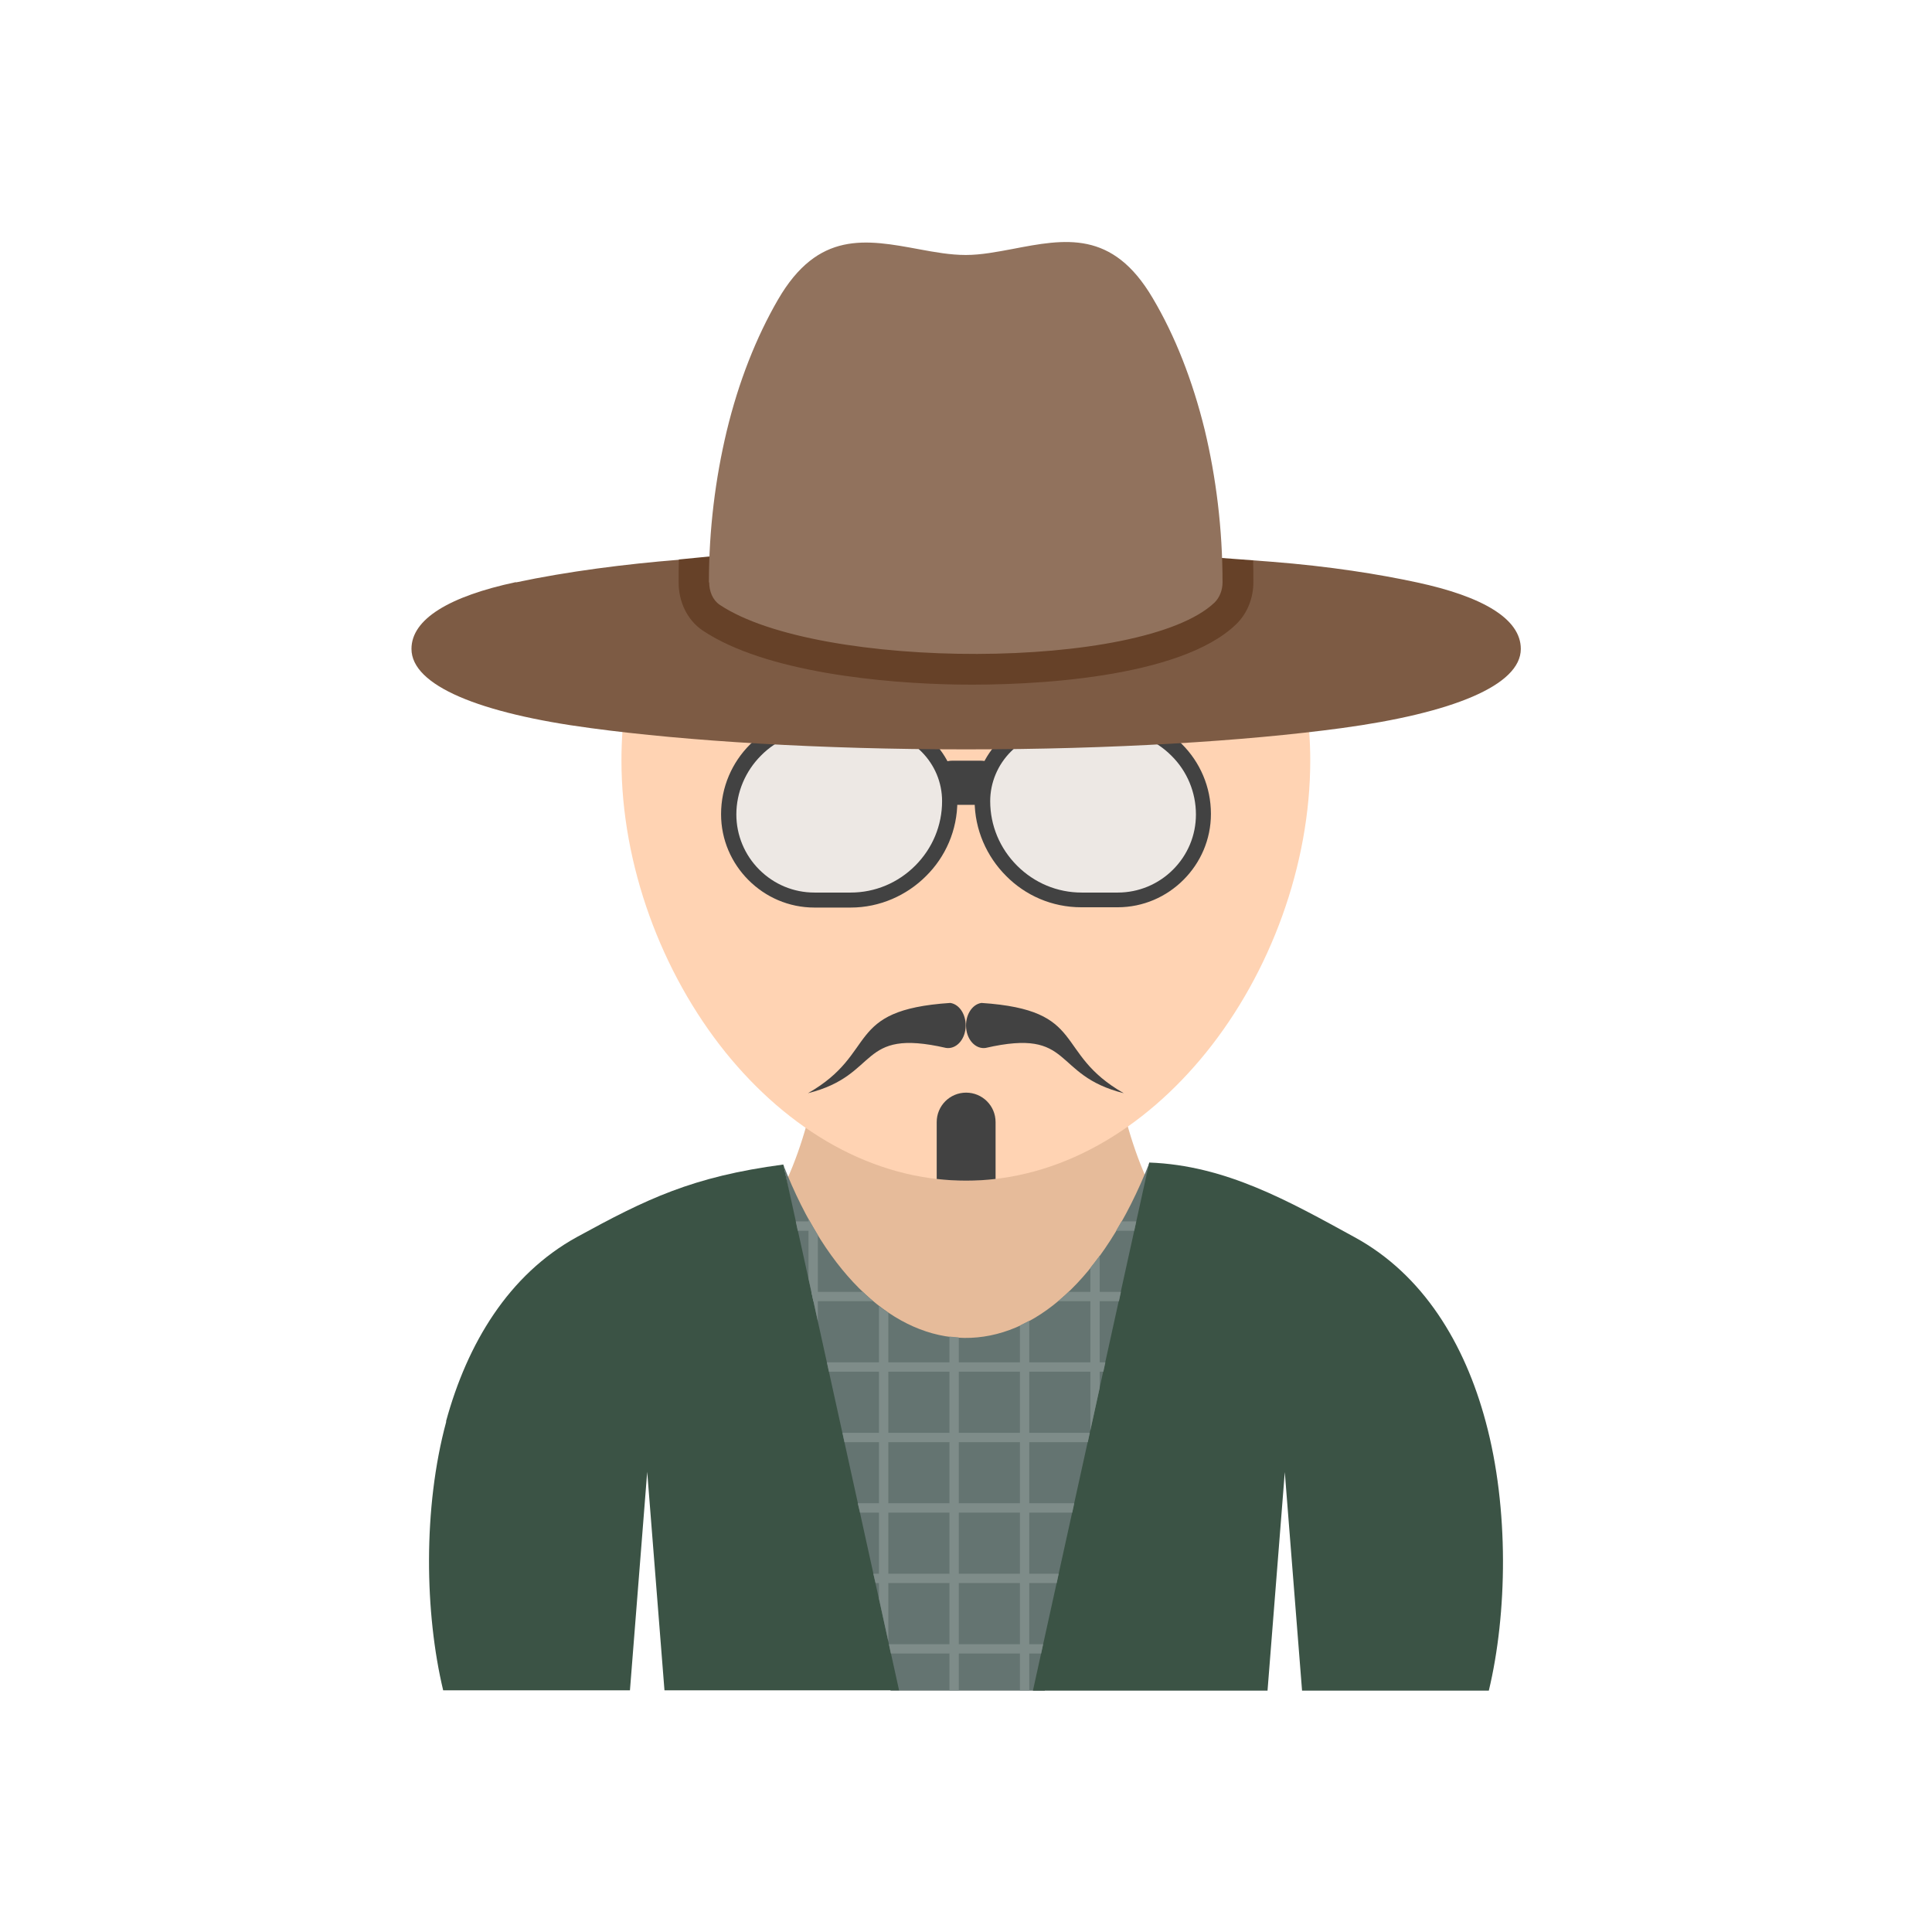 <?xml version="1.0" encoding="UTF-8"?>
<!DOCTYPE svg PUBLIC "-//W3C//DTD SVG 1.1//EN" "http://www.w3.org/Graphics/SVG/1.1/DTD/svg11.dtd">
<!-- Creator: CorelDRAW -->
<svg xmlns="http://www.w3.org/2000/svg" xml:space="preserve" width="6.827in" height="6.827in" style="shape-rendering:geometricPrecision; text-rendering:geometricPrecision; image-rendering:optimizeQuality; fill-rule:evenodd; clip-rule:evenodd"
viewBox="0 0 6.827 6.827"
 xmlns:xlink="http://www.w3.org/1999/xlink">
 <defs>
  <style type="text/css">
   <![CDATA[
    .fil11 {fill:none}
    .fil4 {fill:#424242}
    .fil8 {fill:#664128}
    .fil0 {fill:#E6BB9A}
    .fil6 {fill:#EDE8E4}
    .fil3 {fill:#3B5345;fill-rule:nonzero}
    .fil5 {fill:#424242;fill-rule:nonzero}
    .fil2 {fill:#647471;fill-rule:nonzero}
    .fil7 {fill:#7D5B44;fill-rule:nonzero}
    .fil10 {fill:#7E8C89;fill-rule:nonzero}
    .fil9 {fill:#91725D;fill-rule:nonzero}
    .fil1 {fill:#FFD3B3;fill-rule:nonzero}
   ]]>
  </style>
 </defs>
 <g id="Layer_x0020_1">
  <g id="_204150640">
   <path id="_204153808" class="fil0" d="M2.477 4.497c0.667,0.552 1.292,0.547 1.879,0 -0.242,-0.093 -0.352,-0.406 -0.402,-0.643 -0.104,0.26 -0.991,0.31 -1.07,-0.022 -0.047,0.239 -0.157,0.569 -0.406,0.665z"/>
   <path id="_204153976" class="fil1" d="M4.575 2.316c-0.018,-0.055 -2.295,-0.084 -2.314,-0.029 -0.021,0.059 -0.037,0.123 -0.049,0.192 -0.011,0.067 -0.016,0.136 -0.016,0.208 0,0.37 0.141,0.75 0.368,1.032 0.219,0.271 0.517,0.453 0.849,0.453 0.332,0 0.63,-0.182 0.849,-0.453 0.227,-0.281 0.368,-0.662 0.368,-1.032 0,-0.067 -0.005,-0.131 -0.014,-0.192 -0.009,-0.062 -0.023,-0.122 -0.042,-0.179z"/>
   <path id="_204153472" class="fil2" d="M2.768 4.116c0.313,0.803 0.963,0.831 1.294,-0.008l-0.37 1.866 -0.545 0 -0.379 -1.858z"/>
   <path id="_204152776" class="fil3" d="M4.061 4.108c0.271,0.01 0.494,0.137 0.726,0.264 0.242,0.132 0.389,0.376 0.463,0.652 0.083,0.307 0.076,0.679 0.011,0.95l-0.66 0 -0.061 -0.772 -0.061 0.772 -0.829 0 0.411 -1.866z"/>
   <path id="_204152584" class="fil3" d="M1.576 5.023c0.075,-0.275 0.221,-0.519 0.463,-0.652 0.245,-0.134 0.406,-0.213 0.729,-0.256l0.409 1.858 -0.829 0 -0.061 -0.772 -0.061 0.772 -0.66 0c-0.065,-0.272 -0.072,-0.644 0.011,-0.95z"/>
   <g>
    <path id="_204152824" class="fil4" d="M3.468 3.544c0.378,0.025 0.252,0.176 0.503,0.319 -0.257,-0.064 -0.174,-0.232 -0.488,-0.16 -0.034,0.005 -0.065,-0.026 -0.069,-0.07 -0.004,-0.044 0.02,-0.084 0.054,-0.089z"/>
    <path id="_204152896" class="fil4" d="M3.358 3.544c-0.378,0.025 -0.252,0.176 -0.503,0.319 0.257,-0.064 0.174,-0.232 0.488,-0.16 0.034,0.005 0.065,-0.026 0.069,-0.07 0.004,-0.044 -0.02,-0.084 -0.054,-0.089z"/>
   </g>
   <path id="_204153112" class="fil5" d="M3.518 3.965c0,-0.058 -0.047,-0.104 -0.104,-0.104 -0.058,0 -0.104,0.047 -0.104,0.104l0 0.2 7.87402e-006 0.001c0.034,0.004 0.069,0.006 0.104,0.006 0.035,0 0.07,-0.002 0.104,-0.006l7.87402e-006 -0.001 0 -0.2z"/>
   <path id="_204152224" class="fil5" d="M3.365 2.688c-0.043,0 -0.078,0.035 -0.078,0.078 0,0.043 0.035,0.078 0.078,0.078l0.101 0c0.043,0 0.078,-0.035 0.078,-0.078 0,-0.043 -0.035,-0.078 -0.078,-0.078l-0.101 0z"/>
   <g>
    <path id="_204151936" class="fil5" d="M2.897 2.528l0.184 0c0.083,0 0.158,0.034 0.213,0.089 0.055,0.055 0.089,0.13 0.089,0.213l0 1.1811e-005c0,0.104 -0.042,0.198 -0.111,0.266 -0.068,0.068 -0.163,0.111 -0.266,0.111l-0.128 0c-0.091,0 -0.173,-0.037 -0.233,-0.097 -0.06,-0.06 -0.097,-0.142 -0.097,-0.233l0 -3.93701e-006c0,-0.096 0.039,-0.183 0.102,-0.246 0.063,-0.063 0.15,-0.102 0.246,-0.102z"/>
    <path id="_204152080" class="fil5" d="M3.747 2.528l0.184 0c0.096,0 0.183,0.039 0.246,0.102 0.063,0.063 0.102,0.15 0.102,0.246l0 3.93701e-006c0,0.091 -0.037,0.173 -0.097,0.233 -0.06,0.06 -0.142,0.097 -0.233,0.097l-0.128 0c-0.104,0 -0.198,-0.042 -0.266,-0.111 -0.068,-0.068 -0.111,-0.163 -0.111,-0.266l0 -1.1811e-005c0,-0.083 0.034,-0.158 0.089,-0.213 0.055,-0.055 0.13,-0.089 0.213,-0.089z"/>
   </g>
   <g>
    <g>
     <path id="_204151888" class="fil6" d="M3.747 2.583c-0.066,0 -0.128,0.026 -0.175,0.073 -0.046,0.046 -0.073,0.109 -0.073,0.175 0,0.086 0.034,0.167 0.095,0.228 0.061,0.061 0.142,0.095 0.228,0.095l0.128 0c0.073,0 0.143,-0.029 0.195,-0.081 0.052,-0.052 0.081,-0.121 0.081,-0.195 0,-0.078 -0.031,-0.153 -0.087,-0.208 -0.055,-0.055 -0.13,-0.087 -0.208,-0.087l-0.184 0z"/>
    </g>
    <g>
     <path id="_204151984" class="fil6" d="M2.897 2.583c-0.078,0 -0.153,0.031 -0.208,0.087 -0.055,0.055 -0.087,0.13 -0.087,0.208 0,0.073 0.029,0.143 0.081,0.195 0.052,0.052 0.121,0.081 0.195,0.081l0.128 0c0.086,0 0.167,-0.034 0.228,-0.095 0.061,-0.061 0.095,-0.142 0.095,-0.228 0,-0.066 -0.026,-0.128 -0.073,-0.175 -0.046,-0.046 -0.109,-0.073 -0.175,-0.073l-0.184 0z"/>
    </g>
   </g>
   <g>
    <path id="_204151192" class="fil7" d="M1.823 2.057c-0.234,0.05 -0.369,0.13 -0.369,0.236 0,0.13 0.242,0.228 0.634,0.28 0.341,0.046 0.81,0.075 1.326,0.075 0.516,0 0.985,-0.029 1.326,-0.075 0.392,-0.053 0.634,-0.151 0.634,-0.28 0,-0.106 -0.134,-0.185 -0.367,-0.235 -0.134,-0.029 -0.309,-0.057 -0.514,-0.073l-0.065 -0.005 -2.029 -0.002c-0.187,0.015 -0.393,0.041 -0.576,0.08z"/>
    <path id="_204151048" class="fil8" d="M2.398 2.057c0,-0.027 0,-0.053 0.001,-0.08 0.274,-0.028 0.799,-0.074 1.012,-0.045 0.295,0.04 0.85,0.003 0.85,0.003l0.033 0.035 0.134 0.01c0.001,0.026 0.001,0.052 0.001,0.077 0,0.056 -0.021,0.111 -0.062,0.15 -0.199,0.19 -0.72,0.216 -0.982,0.212 -0.261,-0.004 -0.681,-0.043 -0.902,-0.191 -0.056,-0.038 -0.085,-0.103 -0.085,-0.17z"/>
    <path id="_204151720" class="fil9" d="M2.506 2.057c0,0.032 0.012,0.063 0.037,0.08 0.348,0.233 1.496,0.233 1.749,-0.008 0.018,-0.018 0.028,-0.044 0.028,-0.071 0,-0.19 -0.023,-0.372 -0.063,-0.539 -0.043,-0.175 -0.105,-0.333 -0.184,-0.466 -0.142,-0.241 -0.309,-0.209 -0.496,-0.173 -0.054,0.01 -0.11,0.021 -0.164,0.021 -0.055,0 -0.11,-0.01 -0.164,-0.02 -0.189,-0.035 -0.358,-0.067 -0.5,0.178 -0.077,0.133 -0.139,0.29 -0.181,0.464 -0.04,0.167 -0.063,0.348 -0.063,0.536z"/>
   </g>
   <g>
    <g>
     <path id="_204151096" class="fil10" d="M2.819 4.349l0.061 0c-0.006,-0.011 -0.013,-0.022 -0.019,-0.033l-0.049 0 0.007 0.033zm1.125 0c0.006,-0.011 0.013,-0.022 0.019,-0.033l0.052 0 -0.007 0.033 -0.064 0z"/>
     <path id="_204151552" class="fil10" d="M2.874 4.598l0.212 0c-0.013,-0.01 -0.025,-0.022 -0.037,-0.033l-0.182 0 0.007 0.033zm0.865 0l0.215 0 0.007 -0.033 -0.185 0c-0.012,0.012 -0.025,0.023 -0.037,0.033z"/>
     <polygon id="_204151144" class="fil10" points="2.929,4.847 3.899,4.847 3.906,4.814 2.922,4.814 "/>
     <polygon id="_204151528" class="fil10" points="2.984,5.096 3.844,5.096 3.851,5.063 2.977,5.063 "/>
     <polygon id="_204151408" class="fil10" points="3.039,5.345 3.789,5.345 3.796,5.312 3.031,5.312 "/>
     <polygon id="_204151456" class="fil10" points="3.094,5.594 3.734,5.594 3.741,5.561 3.086,5.561 "/>
     <polygon id="_204151000" class="fil10" points="3.148,5.843 3.679,5.843 3.686,5.81 3.141,5.81 "/>
    </g>
    <g>
     <path id="_204150664" class="fil10" d="M3.853 4.481l0 0.574 0.033 -0.151 0 -0.467c-0.011,0.015 -0.022,0.029 -0.033,0.043z"/>
     <path id="_204150448" class="fil10" d="M3.604 4.684l0 1.289 0.033 0 0 -1.306c-0.011,0.006 -0.022,0.011 -0.033,0.017z"/>
     <path id="_204150424" class="fil10" d="M3.355 4.723l0 1.25 0.033 0 0 -1.247c-0.011,-0.001 -0.022,-0.002 -0.033,-0.003z"/>
     <path id="_204150856" class="fil10" d="M3.106 4.614l0 1.035 0.033 0.151 0 -1.161c-0.011,-0.008 -0.022,-0.016 -0.033,-0.024z"/>
     <path id="_204150472" class="fil10" d="M2.857 4.307l0 0.211 0.033 0.151 0 -0.305c-0.011,-0.018 -0.022,-0.037 -0.033,-0.057z"/>
    </g>
   </g>
  </g>
 </g>
 <rect class="fil11" width="6.827" height="6.827"/>
</svg>
